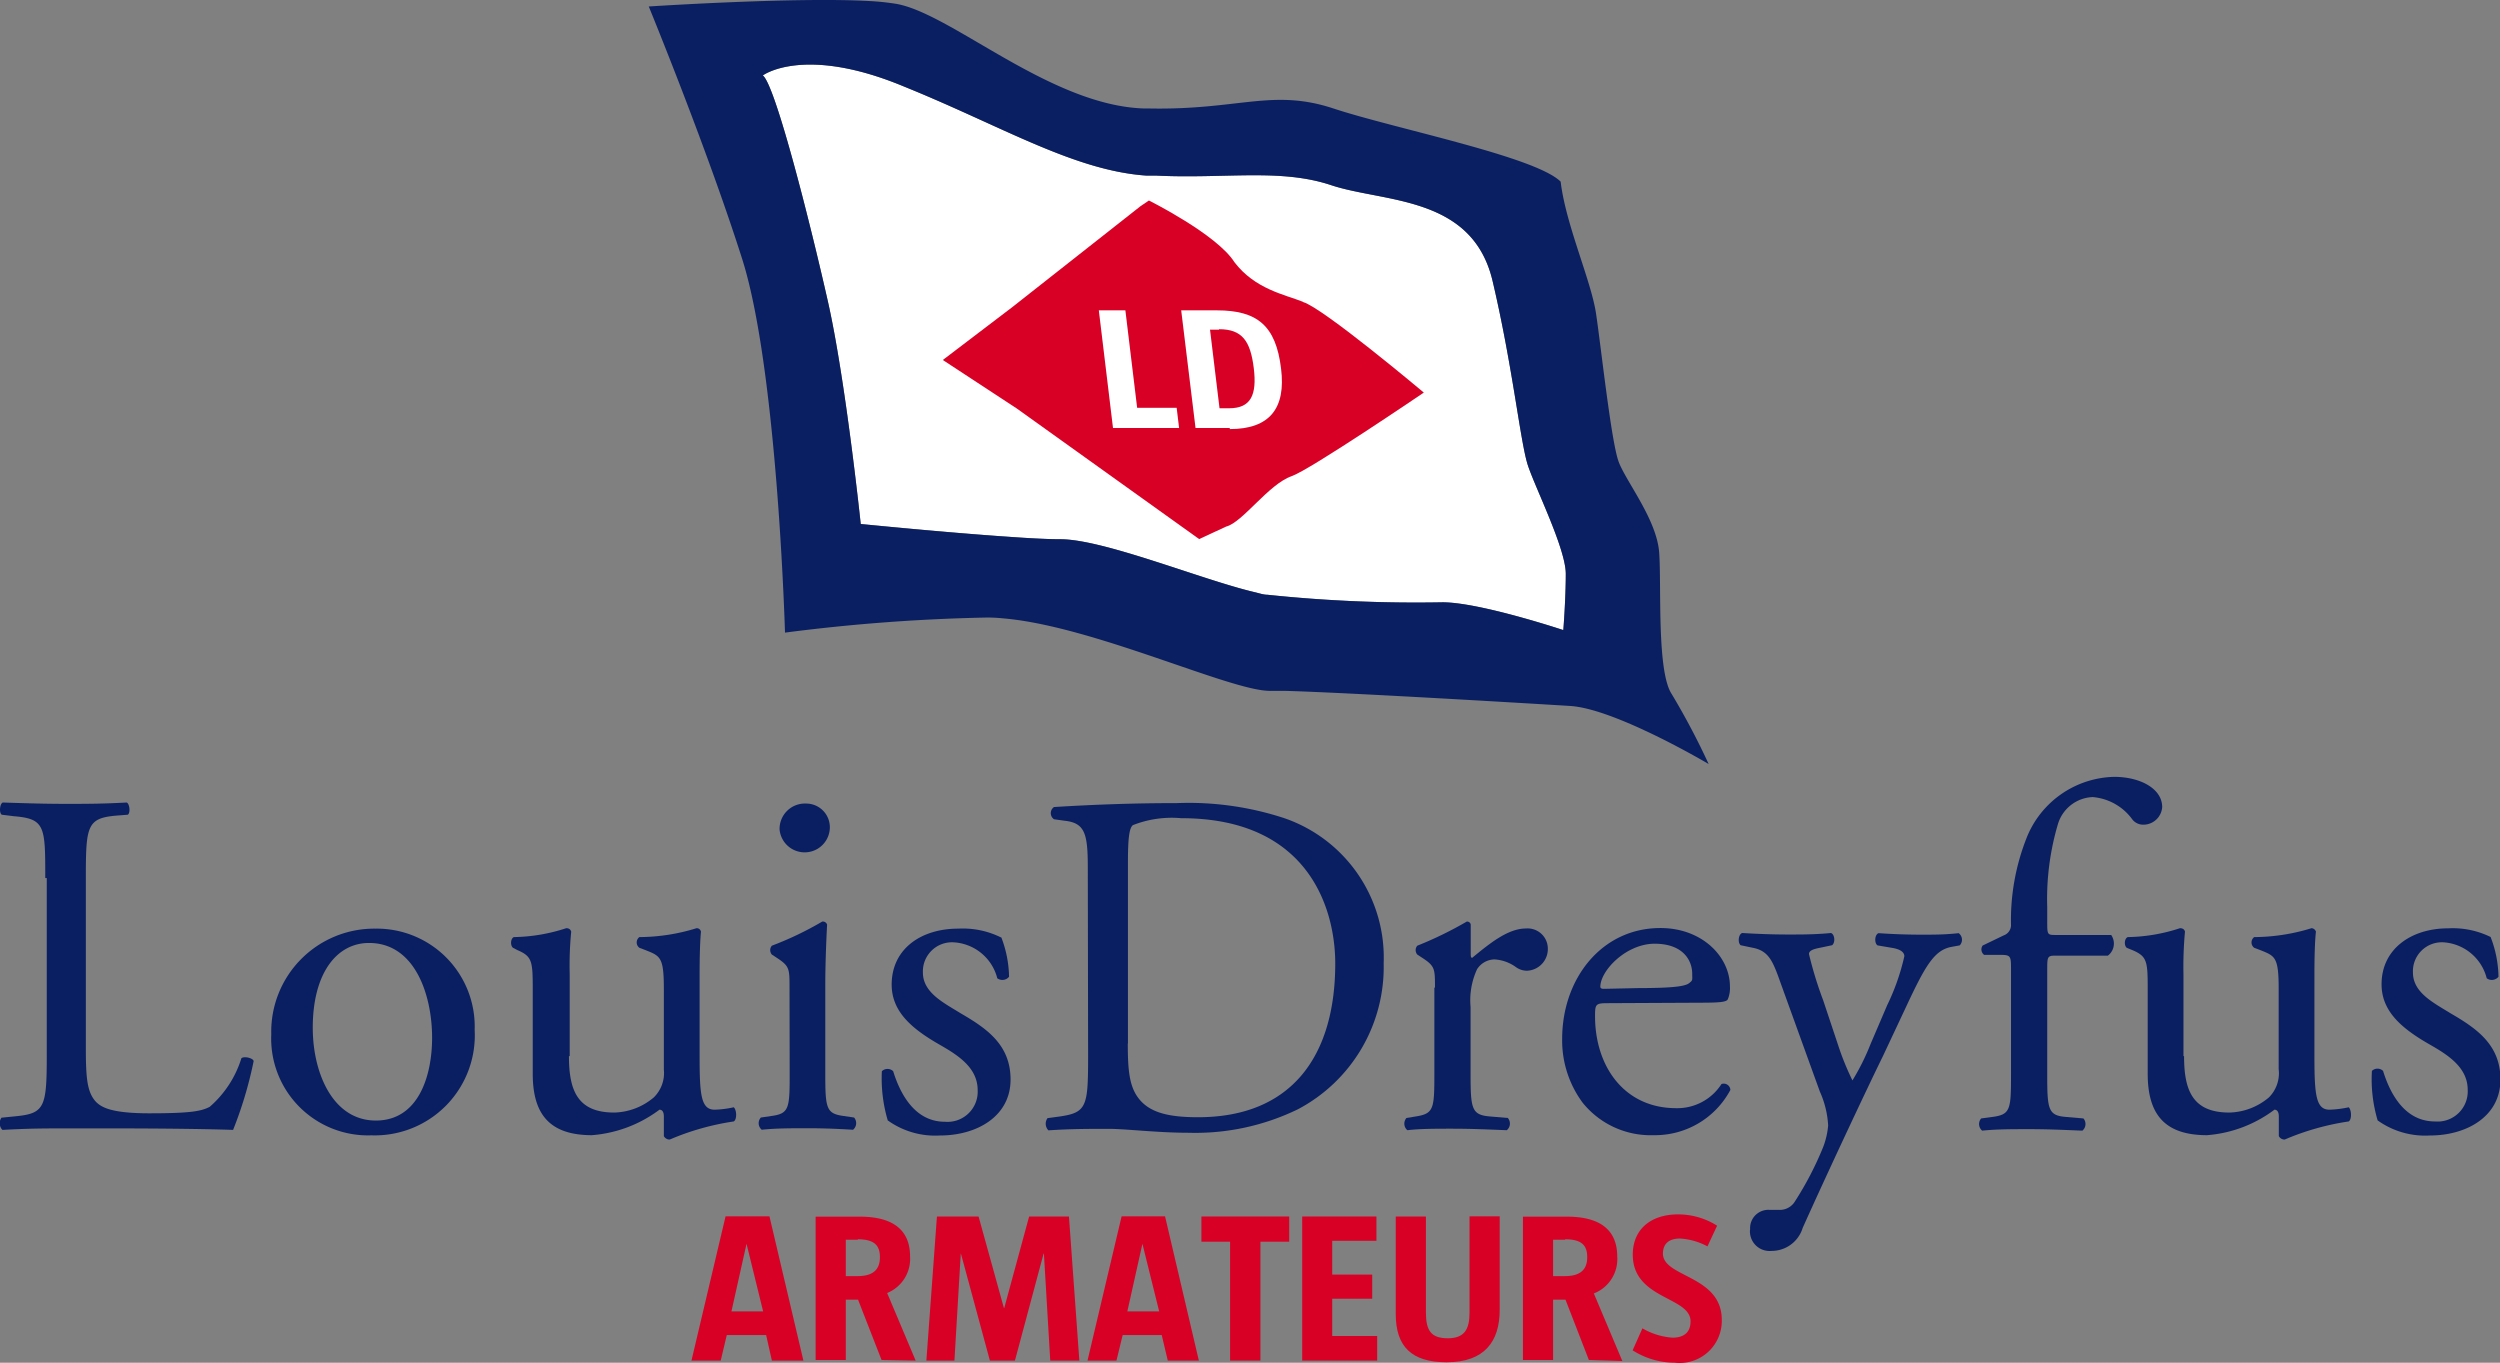 <svg id="LOGO" xmlns="http://www.w3.org/2000/svg" viewBox="0 0 165.7 90.32"><rect x="0" y="0" width="165.7" height="90.32" fill="#808080" stroke="none"/><defs><style>.cls-1{fill:#0a1f62;}.cls-2{fill:#d90026;}.cls-3{fill:#fff;}</style></defs><path class="cls-1" d="M3,58.2C3,54.79,3,54.27.93,54.1L.12,54c-.2-.13-.13-.72.06-.81,1.82.06,2.92.09,4.22.09s2.36,0,4-.09c.19.09.26.68.07.81l-.78.06c-1.92.17-2,.69-2,4.1V69.52c0,2,.1,2.9.68,3.52.36.35,1,.75,3.53.75,2.76,0,3.44-.14,4-.43A7,7,0,0,0,16,70.14c.19-.16.81,0,.81.2a26.69,26.69,0,0,1-1.36,4.55c-1.66-.06-4.73-.1-8.07-.1h-3c-1.36,0-2.4,0-4.22.1a.63.63,0,0,1-.06-.81l1-.1c1.88-.19,2-.65,2-4.07V58.2Z"/><path class="cls-1" d="M24.46,62.5c-2.14,0-3.73,2-3.73,5.62,0,3,1.33,6.15,4.18,6.15s3.73-3,3.73-5.49c0-2.77-1.1-6.28-4.18-6.28m7,5.75a6.63,6.63,0,0,1-6.84,7,6.42,6.42,0,0,1-6.64-6.7,6.83,6.83,0,0,1,6.9-7,6.49,6.49,0,0,1,6.58,6.73"/><path class="cls-1" d="M37.71,70c0,2.25.55,3.74,3,3.74a4.21,4.21,0,0,0,2.62-1A2.26,2.26,0,0,0,44,70.89V65.55c0-2.11-.23-2.18-1.2-2.57l-.42-.16a.44.44,0,0,1,0-.71,12.93,12.93,0,0,0,3.79-.59c.16,0,.26.1.29.23-.06.62-.09,1.63-.09,2.83V70c0,2.57.09,3.55,1,3.55a6.58,6.58,0,0,0,1.26-.16c.2.16.23.81,0,.94a17.09,17.09,0,0,0-4.24,1.2.43.43,0,0,1-.39-.23V74c0-.29-.1-.45-.29-.45a8.55,8.55,0,0,1-4.48,1.69c-2.85,0-3.92-1.44-3.92-4.07V65.75c0-2,0-2.34-1-2.77L34,62.82c-.19-.16-.16-.62.06-.71a11.6,11.6,0,0,0,3.47-.59c.2,0,.29.1.33.23a23.08,23.08,0,0,0-.1,2.83V70Z"/><path class="cls-1" d="M55,54.92a1.67,1.67,0,0,1-3.33.06,1.68,1.68,0,0,1,1.75-1.72A1.57,1.57,0,0,1,55,54.92M52.33,65.46c0-1.27,0-1.43-.88-2l-.29-.19a.45.45,0,0,1,0-.59,21.62,21.62,0,0,0,3.34-1.6.3.3,0,0,1,.32.2c-.06,1.14-.12,2.7-.12,4v5.86c0,2.34.06,2.67,1.23,2.83l.68.1a.57.57,0,0,1-.07.81c-1-.06-1.91-.1-3-.1s-2.14,0-3.05.1a.56.56,0,0,1-.06-.81l.68-.1c1.2-.16,1.23-.49,1.23-2.83Z"/><path class="cls-1" d="M66.36,62.11a7.6,7.6,0,0,1,.52,2.63.57.57,0,0,1-.78.1,3.17,3.17,0,0,0-2.85-2.38,1.93,1.93,0,0,0-2.08,2c0,1.33,1.37,2,2.5,2.7,1.72,1,3.31,2.08,3.31,4.39,0,2.47-2.27,3.71-4.67,3.71a5.39,5.39,0,0,1-3.47-1A9.79,9.79,0,0,1,58.45,71a.54.54,0,0,1,.75,0c.55,1.78,1.59,3.35,3.43,3.35a2,2,0,0,0,2.17-2.09c0-1.49-1.29-2.31-2.49-3-1.88-1.07-3.21-2.21-3.21-4,0-2.37,1.95-3.71,4.41-3.71a5.7,5.7,0,0,1,2.85.59"/><path class="cls-1" d="M74.75,69.17c0,1.72.1,2.76.65,3.54.71,1,1.95,1.34,4,1.34,6.28,0,9.1-4.14,9.1-10.19,0-3.57-1.72-9.63-10.21-9.63a7,7,0,0,0-3.2.46c-.26.19-.33,1-.33,2.47v12ZM72.1,57.55c0-2.27-.17-3-1.53-3.15l-.71-.1a.49.49,0,0,1,0-.81c2.76-.17,5.38-.26,8.14-.26a20.29,20.29,0,0,1,7.13,1,9.77,9.77,0,0,1,6.58,9.6,10.66,10.66,0,0,1-5.68,9.69,15.54,15.54,0,0,1-7.25,1.56c-2.08,0-4.15-.26-5.29-.26-1.36,0-2.53,0-4,.1a.63.63,0,0,1-.06-.81l.74-.1c1.88-.26,1.95-.65,1.95-4.07Z"/><path class="cls-1" d="M95.11,65.46c0-1.27,0-1.43-.88-2l-.29-.19a.45.45,0,0,1,0-.59,24.62,24.62,0,0,0,3.28-1.6c.16,0,.26.1.26.23v1.89c0,.16,0,.26.09.29,1.14-.94,2.37-1.95,3.57-1.95a1.34,1.34,0,0,1,1.45,1.3,1.44,1.44,0,0,1-1.39,1.5,1.25,1.25,0,0,1-.71-.23,2.7,2.7,0,0,0-1.43-.52,1.4,1.4,0,0,0-1.16.65,4.91,4.91,0,0,0-.43,2.51v4.42c0,2.34.07,2.73,1.3,2.83l1.17.1a.57.57,0,0,1-.07.81c-1.52-.06-2.46-.1-3.59-.1s-2.15,0-3,.1a.57.57,0,0,1-.06-.81l.61-.1c1.2-.19,1.24-.49,1.24-2.83V65.46Z"/><path class="cls-1" d="M108.6,65.49c2.39,0,3.11-.13,3.36-.33s.2-.19.2-.61c0-.91-.62-2-2.49-2s-3.57,1.75-3.6,2.83c0,.06,0,.16.23.16Zm-2,1c-.85,0-.88.06-.88.87,0,3.29,1.91,6.09,5.38,6.09a3.48,3.48,0,0,0,3-1.6.44.44,0,0,1,.59.39,5.66,5.66,0,0,1-5.09,3,5.79,5.79,0,0,1-4.7-2.15,6.93,6.93,0,0,1-1.36-4.23c0-4,2.62-7.35,6.51-7.35,2.79,0,4.61,1.92,4.61,3.87a1.89,1.89,0,0,1-.14.85c-.09.19-.55.23-1.91.23Z"/><path class="cls-1" d="M116,81.49a1.21,1.21,0,0,1,1.29-1.3h.62a1.17,1.17,0,0,0,1.07-.58A21.61,21.61,0,0,0,120.85,76a5.27,5.27,0,0,0,.32-1.4,6.28,6.28,0,0,0-.55-2.25l-2.53-7c-.55-1.53-.78-2.31-1.91-2.53l-.81-.17c-.2-.16-.16-.71.1-.81,1,.06,2,.1,3.08.1.87,0,1.78,0,2.81-.1.26.1.29.65.07.81l-.81.17c-.46.09-.72.19-.72.42a25.89,25.89,0,0,0,.94,3.06l1,3a17.89,17.89,0,0,0,.94,2.31,15.24,15.24,0,0,0,1.2-2.41l1.1-2.57a14.84,14.84,0,0,0,1.14-3.25c0-.23-.2-.45-.78-.55l-1-.17c-.22-.16-.19-.71.07-.81,1,.07,2,.1,2.85.1s1.56,0,2.46-.1a.54.54,0,0,1,.07.81l-.55.1c-1.07.2-1.66,1.14-2.76,3.45L124.8,70c-1.07,2.18-3.73,7.84-5.32,11.39a2.15,2.15,0,0,1-2.07,1.52,1.3,1.3,0,0,1-1.42-1.4"/><path class="cls-1" d="M136.24,63.34c-.55,0-.55.07-.55,1v6.86c0,2.34.06,2.73,1.23,2.83l1.17.1a.57.57,0,0,1-.07.81c-1.46-.06-2.4-.1-3.53-.1s-2.14,0-3.11.1a.57.57,0,0,1-.07-.81l.75-.1c1.2-.16,1.23-.49,1.23-2.83V64.29c0-.88,0-1-.65-1h-1.13a.45.45,0,0,1-.1-.62L132.8,62a.73.73,0,0,0,.49-.65,14.84,14.84,0,0,1,1-5.73,6.4,6.4,0,0,1,5.84-4.13c1.72,0,3.18.78,3.18,2a1.25,1.25,0,0,1-1.24,1.17.91.91,0,0,1-.77-.39,3.61,3.61,0,0,0-2.6-1.44,2.51,2.51,0,0,0-2.3,1.79,17.47,17.47,0,0,0-.71,5.5v.94c0,.88,0,.91.55.91h3.69a1,1,0,0,1-.22,1.37Z"/><path class="cls-1" d="M144.76,70c0,2.25.55,3.74,3,3.74a4.21,4.21,0,0,0,2.62-1,2.26,2.26,0,0,0,.65-1.88V65.55c0-2.11-.23-2.18-1.2-2.57l-.42-.16a.44.44,0,0,1,0-.71,13.06,13.06,0,0,0,3.8-.59.33.33,0,0,1,.29.23c-.07.62-.1,1.63-.1,2.83V70c0,2.57.1,3.55,1,3.55a6.78,6.78,0,0,0,1.27-.16c.19.16.22.81,0,.94a17.09,17.09,0,0,0-4.24,1.2.43.43,0,0,1-.39-.23V74c0-.29-.1-.45-.29-.45a8.51,8.51,0,0,1-4.47,1.69c-2.86,0-3.93-1.44-3.93-4.07V65.75c0-2,0-2.34-1-2.77l-.39-.16c-.19-.16-.16-.62.07-.71a11.58,11.58,0,0,0,3.46-.59c.2,0,.3.1.33.23a25.45,25.45,0,0,0-.1,2.83V70Z"/><path class="cls-1" d="M165.08,62.11a7.6,7.6,0,0,1,.52,2.63.57.57,0,0,1-.78.1A3.17,3.17,0,0,0,162,62.46a1.92,1.92,0,0,0-2.07,2c0,1.33,1.36,2,2.49,2.7,1.72,1,3.31,2.08,3.31,4.39,0,2.47-2.27,3.71-4.67,3.71a5.41,5.41,0,0,1-3.47-1,9.56,9.56,0,0,1-.38-3.28.53.53,0,0,1,.74,0c.55,1.78,1.59,3.35,3.44,3.35a2,2,0,0,0,2.17-2.09c0-1.49-1.3-2.31-2.5-3-1.88-1.07-3.21-2.21-3.21-4,0-2.37,2-3.71,4.41-3.71a5.7,5.7,0,0,1,2.85.59"/><path class="cls-2" d="M49.48,82.44h0l-1,4.48h2.1Zm1.68,7.74-.38-1.69H48.17l-.4,1.69H45.83l2.26-9.56H51l2.25,9.56Z"/><path class="cls-2" d="M56.86,82.17l-.8,0v2.41h.79c1.17,0,1.47-.58,1.47-1.25s-.25-1.19-1.46-1.19m1.57,8-1.56-4h-.81v4h-2V80.64c.84,0,2,0,2.93,0,2.34,0,3.33,1,3.33,2.64A2.44,2.44,0,0,1,58.8,85.7l1.89,4.48Z"/><polygon class="cls-2" points="69.61 90.18 69.19 83.09 69.17 83.09 67.27 90.18 65.61 90.18 63.69 83.09 63.68 83.09 63.26 90.18 61.4 90.18 62.1 80.63 64.86 80.63 66.54 86.7 66.56 86.7 68.21 80.63 70.85 80.63 71.54 90.18 69.61 90.18"/><path class="cls-2" d="M75.72,82.44h0l-1,4.48h2.11Zm1.68,7.74L77,88.49H74.41L74,90.18H72.08l2.26-9.56h2.88l2.24,9.56Z"/><polygon class="cls-2" points="83.54 82.3 83.54 90.18 81.53 90.18 81.53 82.3 79.63 82.3 79.63 80.63 85.45 80.63 85.45 82.3 83.54 82.3"/><polygon class="cls-2" points="86.31 90.18 86.31 80.63 91.23 80.63 91.23 82.24 88.3 82.24 88.3 84.48 90.95 84.48 90.95 86.08 88.3 86.08 88.3 88.55 91.28 88.55 91.28 90.18 86.31 90.18"/><path class="cls-2" d="M95.87,90.29c-2.33,0-3.36-1.06-3.36-3.2V80.63h2V87c0,1.2.35,1.7,1.45,1.7s1.44-.59,1.44-1.69V80.62h2v6.21c0,2.07-1,3.46-3.51,3.46"/><path class="cls-2" d="M103.74,82.17l-.8,0v2.41h.79c1.17,0,1.47-.58,1.47-1.25s-.24-1.19-1.46-1.19m1.57,8-1.55-4h-.82v4h-2V80.64c.83,0,2,0,2.92,0,2.34,0,3.33,1,3.33,2.64a2.44,2.44,0,0,1-1.55,2.45l1.89,4.48Z"/><path class="cls-2" d="M111,90.32a5.21,5.21,0,0,1-2.79-.82l.65-1.46a4.53,4.53,0,0,0,2,.62c.79,0,1.19-.39,1.19-1.08,0-1.65-3.83-1.45-3.83-4.42,0-1.67,1.18-2.67,3-2.67a4.81,4.81,0,0,1,2.59.75l-.64,1.37a4.36,4.36,0,0,0-1.82-.52c-.77,0-1.13.38-1.13,1,0,1.58,3.9,1.43,3.9,4.39A2.79,2.79,0,0,1,111,90.32"/><path class="cls-3" d="M103.61,41.76s-5.53-1.84-8-1.84A94.42,94.42,0,0,1,84,39.42c-.26,0-.54-.1-.84-.17-3.49-.82-10-3.51-12.88-3.51-.8,0-2-.06-3.39-.16-4.17-.28-9.84-.85-9.84-.85s-1-9.53-2.17-14.72S51.39,5.62,50.56,5c0,0,2.67-2,9.2.67l.61.25C66.59,8.48,71.29,11.32,76,11.64l.66,0c4.54.22,8.2-.49,11.56.63,3.51,1.17,9.37.67,10.71,6.36s1.84,10.71,2.34,12.22,2.51,5.52,2.51,7.19-.16,3.68-.16,3.68"/><path class="cls-2" d="M86.35,20c-1.22-.48-3.17-.84-4.53-2.62-1.17-1.85-5.67-4.09-5.67-4.09l-.55.37-8.51,6.7-4.6,3.5,4.91,3.22,12.08,8.65,1.79-.83c1.09-.27,2.81-2.81,4.34-3.34,1.22-.42,8.76-5.54,8.76-5.54s-6.67-5.61-8-6"/><path class="cls-1" d="M103.61,41.76s-5.53-1.84-8-1.84A94.42,94.42,0,0,1,84,39.42c-.26,0-.54-.1-.84-.17-3.49-.82-10-3.51-12.88-3.51-.8,0-2-.06-3.39-.16-4.17-.28-9.84-.85-9.84-.85s-1-9.53-2.17-14.72S51.39,5.62,50.56,5c0,0,2.67-2,9.2.67l.61.25C66.59,8.48,71.29,11.32,76,11.64l.66,0c4.54.22,8.2-.49,11.56.63,3.51,1.17,9.37.67,10.71,6.36s1.84,10.71,2.34,12.22,2.51,5.52,2.51,7.19-.16,3.68-.16,3.68M110.8,46c-1-1.51-.67-7.2-.83-9.38s-2.18-4.68-2.68-6-1.18-7.7-1.51-9.87-2-5.86-2.34-8.71c-1.68-1.67-11-3.51-15.06-4.85s-6.28.12-12.23,0h-.32C69.63,7,63.11.93,59.43.26A16.44,16.44,0,0,0,57.64.07C52.74-.21,43,.43,43,.43s3.85,9.37,6.19,16.73,2.84,24.77,2.84,24.77a121.94,121.94,0,0,1,13.39-1,10.79,10.79,0,0,1,1.12.06c5.94.52,15,4.8,17.62,4.8.26,0,.61,0,1,0,4.27.12,16.15.83,18.89,1,3,.17,9.2,3.85,9.2,3.85A48.59,48.59,0,0,0,110.8,46"/><polygon class="cls-3" points="73.77 28.37 72.83 20.57 74.59 20.57 75.37 27.03 77.99 27.03 78.15 28.37 73.77 28.37"/><path class="cls-3" d="M80.8,21.85l-.6,0,.63,5.21h.64c1.43,0,1.85-.87,1.63-2.66s-.76-2.58-2.3-2.58m.71,6.55c-.92,0-1.6,0-2.27,0l-.95-7.8,2.36,0c2.67,0,3.92,1,4.26,3.87.32,2.59-.72,4-3.4,4"/></svg>